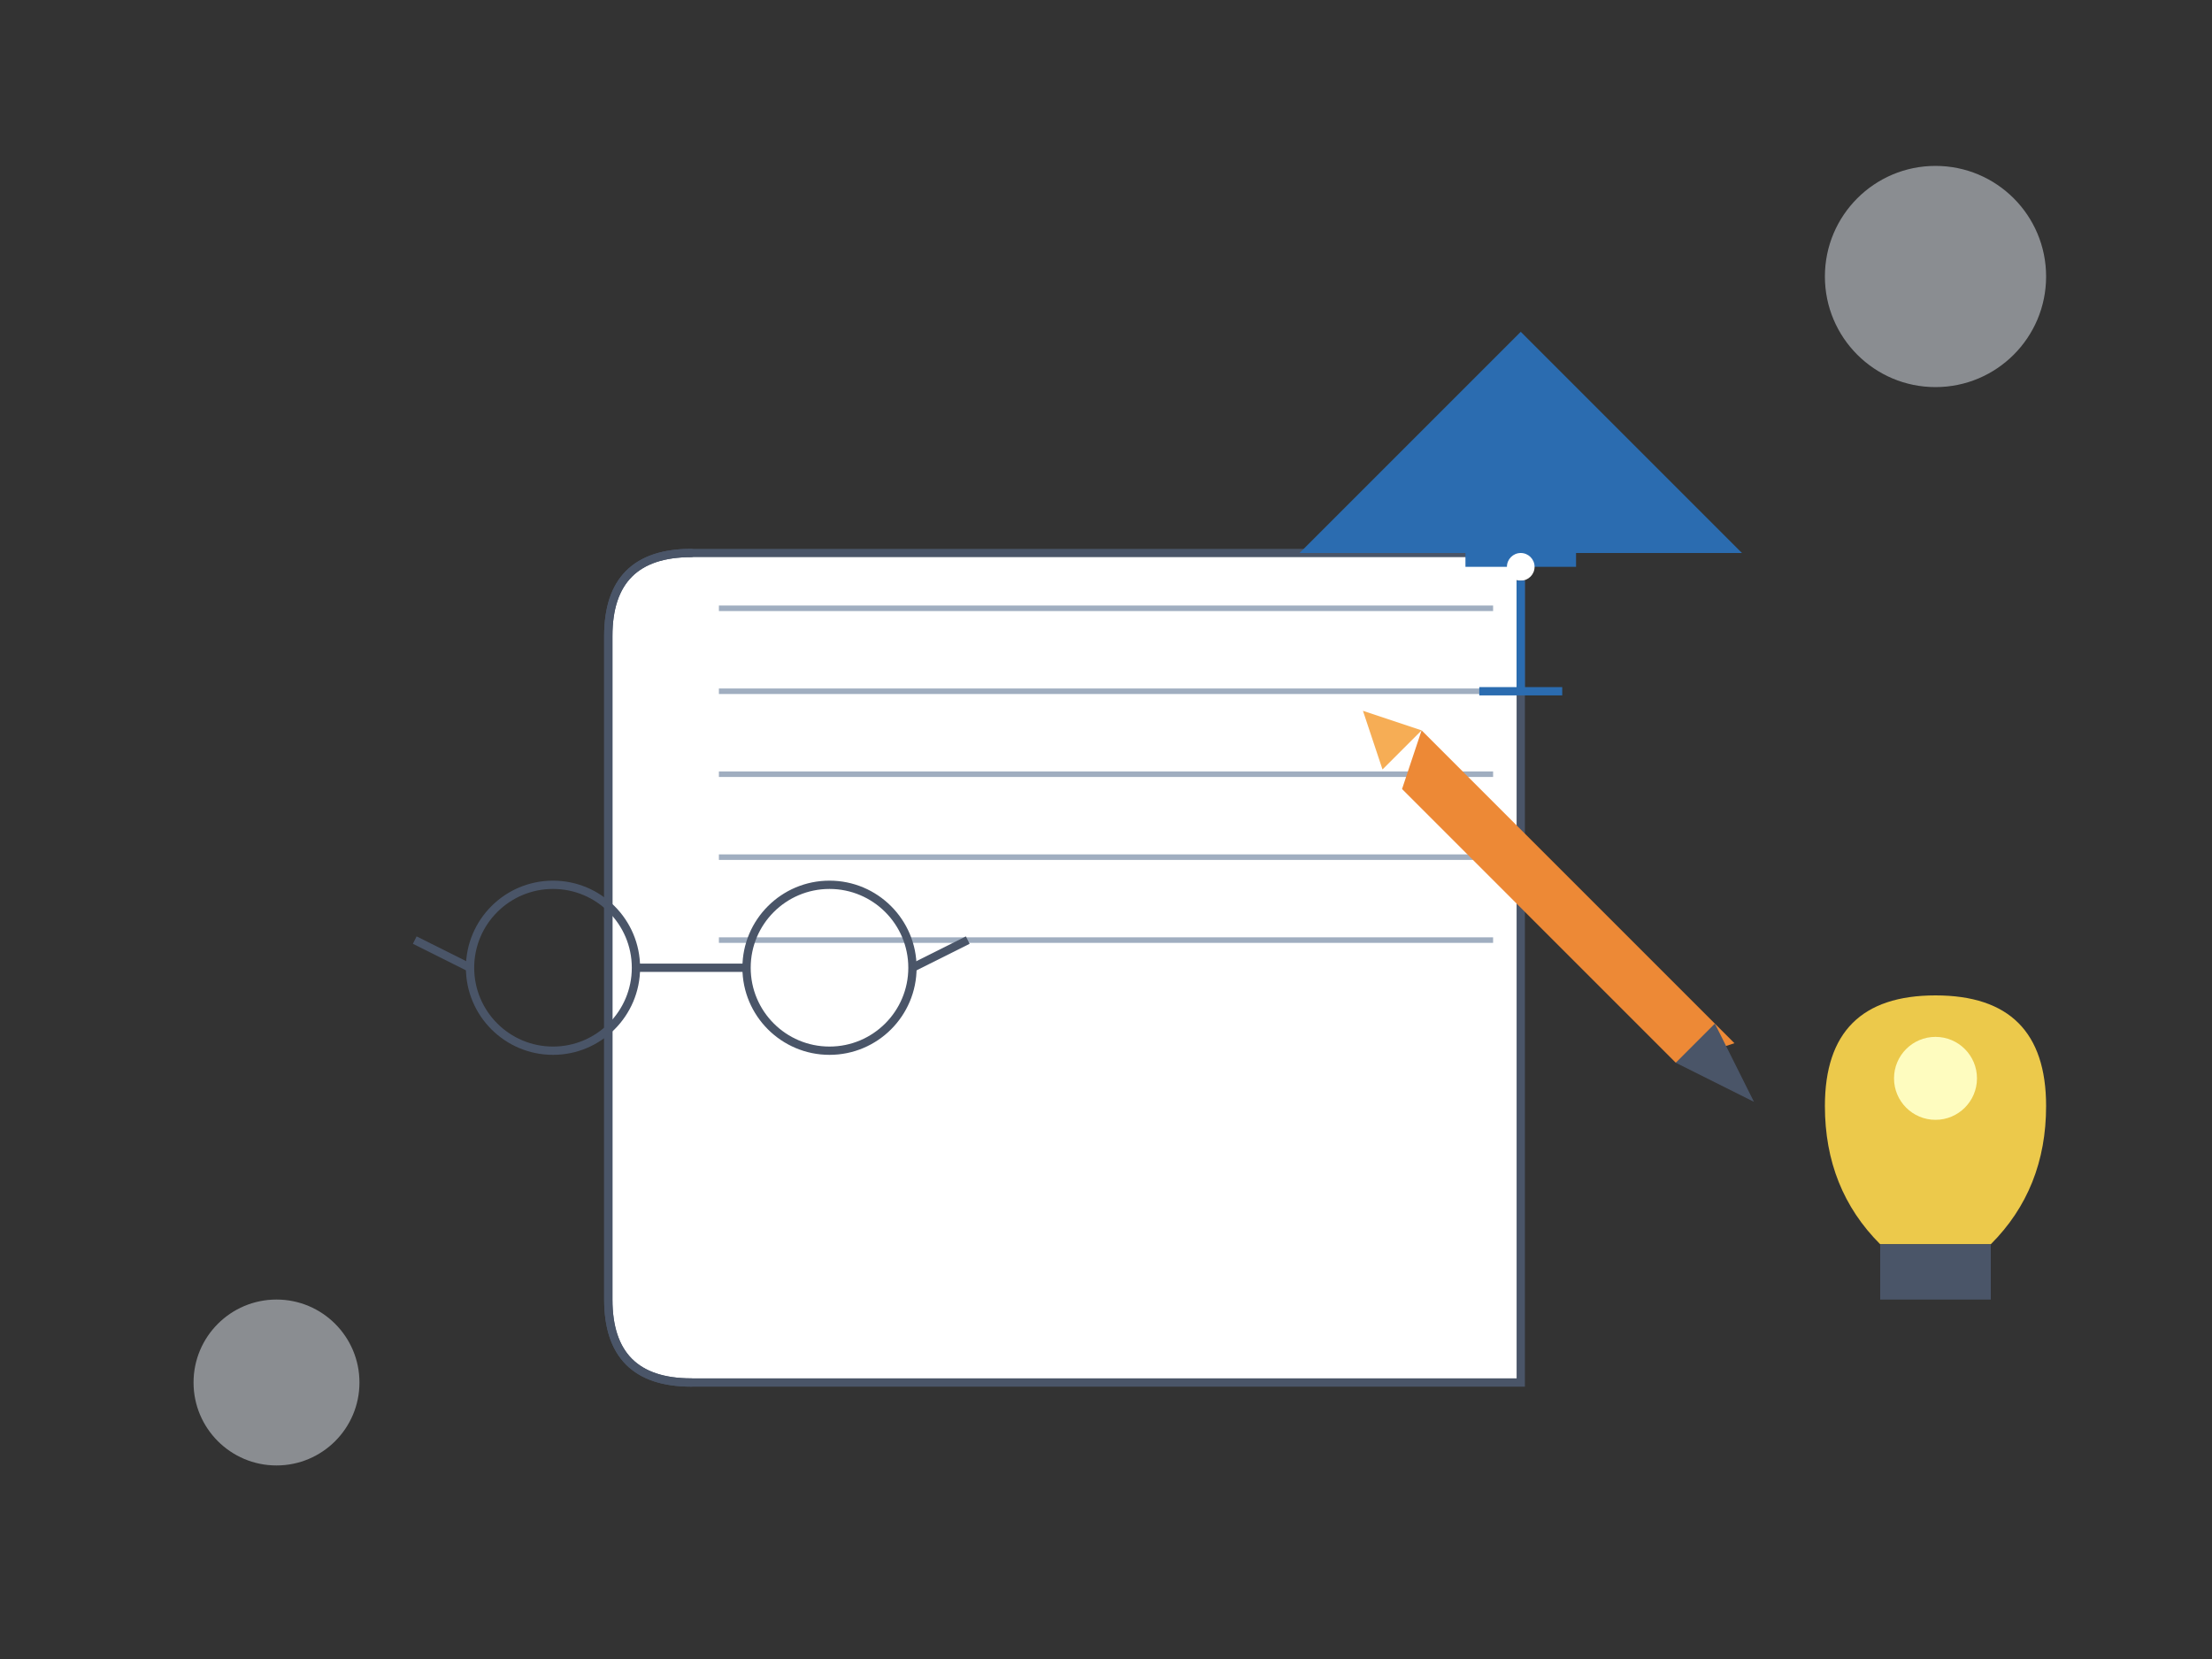 <svg viewBox="0 0 800 600" xmlns="http://www.w3.org/2000/svg">
  <rect x="0" y="0" width="800" height="600" fill="#333333" stroke="none"/>
  <!-- Фоновые декоративные элементы -->
  <circle cx="700" cy="100" r="40" fill="#E2E8F0" opacity="0.5"/>
  <circle cx="100" cy="500" r="30" fill="#E2E8F0" opacity="0.5"/>

  <!-- Книга -->
  <g transform="translate(200, 150)">
    <path d="M50 50 L350 50 L350 350 L50 350 C30 350 20 340 20 320 L20 80 C20 60 30 50 50 50"
          fill="#fff" stroke="#4A5568" stroke-width="3"/>
    <path d="M50 50 C30 50 20 60 20 80 L20 320 C20 340 30 350 50 350"
          fill="none" stroke="#4A5568" stroke-width="3" stroke-linecap="round"/>
    <!-- Страницы -->
    <path d="M60 70 L340 70 M60 100 L340 100 M60 130 L340 130 M60 160 L340 160 M60 190 L340 190"
          stroke="#A0AEC0" stroke-width="2"/>
  </g>

  <!-- Выпускная шапочка -->
  <g transform="translate(450, 100)">
    <path d="M20 100 L180 100 L100 20 Z" fill="#2B6CB0"/>
    <rect x="80" y="90" width="40" height="15" fill="#2B6CB0"/>
    <circle cx="100" cy="105" r="5" fill="#fff"/>
    <path d="M100 110 L100 150" stroke="#2B6CB0" stroke-width="3"/>
    <path d="M85 150 L115 150" stroke="#2B6CB0" stroke-width="3"/>
  </g>

  <!-- Карандаш -->
  <g transform="translate(500, 250) rotate(45)">
    <path d="M20 0 L180 0 L170 20 L30 20 Z" fill="#ED8936"/>
    <path d="M170 0 L200 10 L170 20" fill="#4A5568"/>
    <path d="M20 0 L0 10 L20 20" fill="#F6AD55"/>
  </g>

  <!-- Очки -->
  <g transform="translate(150, 300)">
    <circle cx="50" cy="50" r="30" fill="none" stroke="#4A5568" stroke-width="3"/>
    <circle cx="150" cy="50" r="30" fill="none" stroke="#4A5568" stroke-width="3"/>
    <path d="M80 50 L120 50" stroke="#4A5568" stroke-width="3"/>
    <path d="M20 50 L0 40" stroke="#4A5568" stroke-width="3"/>
    <path d="M180 50 L200 40" stroke="#4A5568" stroke-width="3"/>
  </g>

  <!-- Лампочка -->
  <g transform="translate(600, 300)">
    <path d="M60 100 Q60 60 100 60 Q140 60 140 100 Q140 130 120 150 L80 150 Q60 130 60 100"
          fill="#ECC94B"/>
    <path d="M80 150 L80 170 L120 170 L120 150" fill="#4A5568"/>
    <circle cx="100" cy="90" r="15" fill="#FEFCBF"/>
  </g>
</svg>